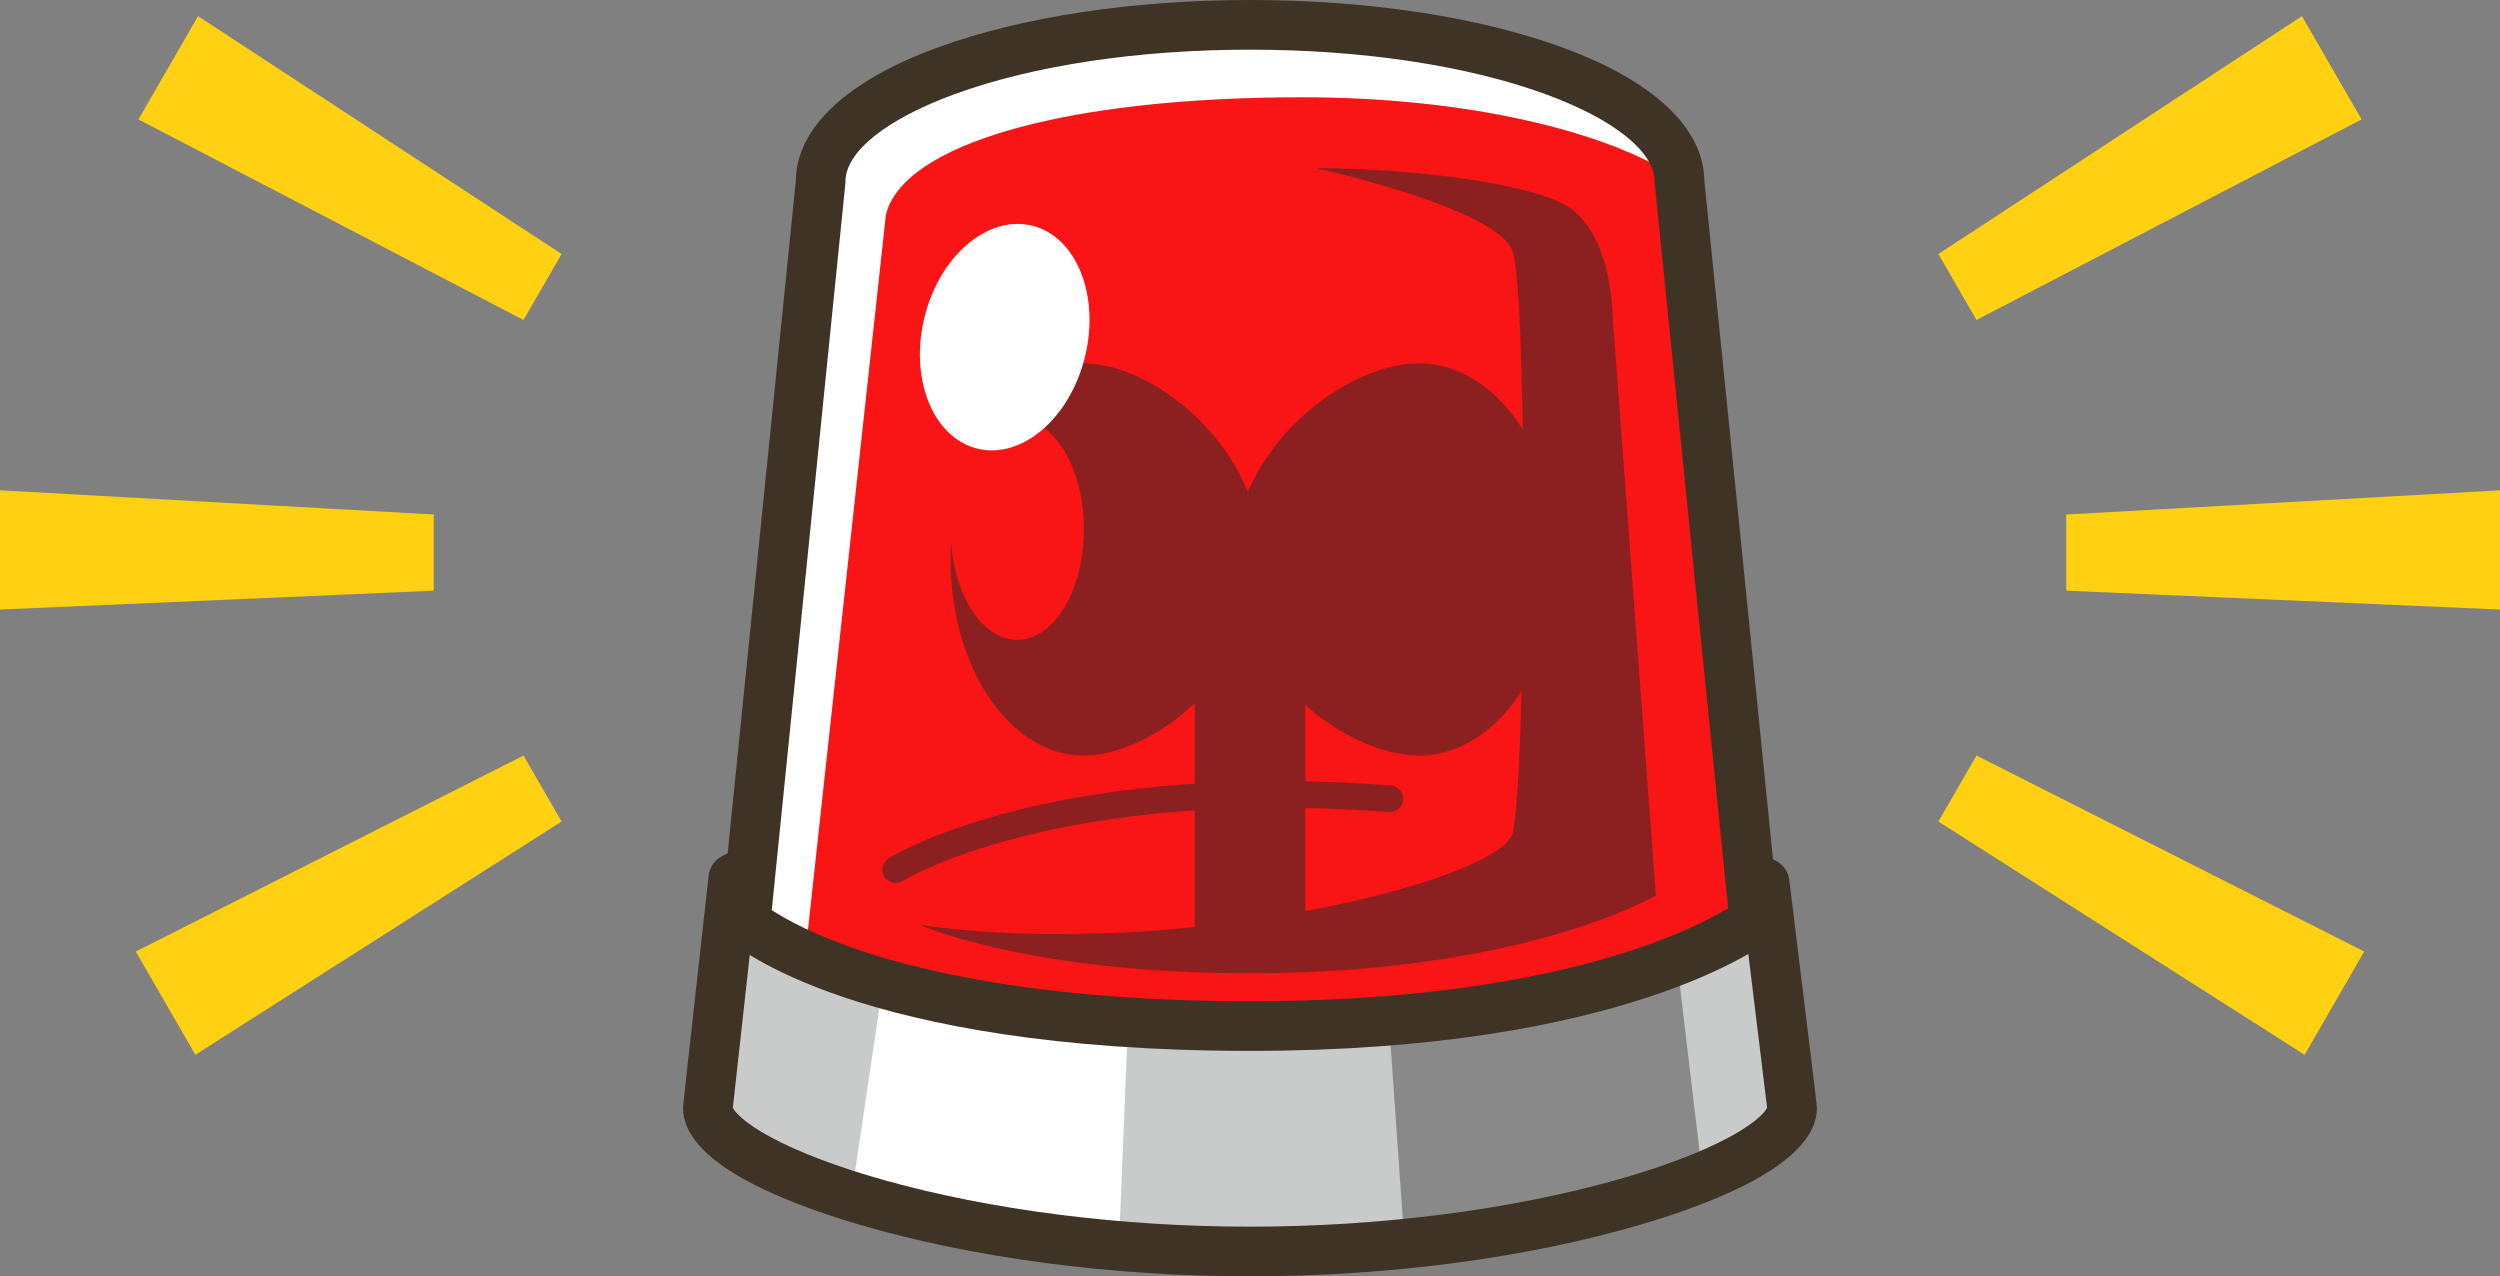 <svg width="190" height="97" viewBox="0 0 190 97" fill="none" xmlns="http://www.w3.org/2000/svg">
<rect x="0" y="0" width="190" height="97" fill="#808080" stroke="none"/>
<g clip-path="url(#clip0_196_8119)">
<path d="M100.931 30.681C100.931 33.957 98.276 36.613 95.001 36.613C91.726 36.613 89.07 33.957 89.07 30.681C89.07 27.406 91.726 24.748 95.001 24.748C98.276 24.748 100.931 27.404 100.931 30.681Z" fill="white"/>
<path d="M134.118 67.11C134.118 67.11 119.674 58.554 95.002 58.554C70.33 58.554 55.732 66.753 55.732 66.753C55.732 66.753 53.801 84.112 53.801 84.211C53.801 88.497 72.247 95.112 95.002 95.112C117.758 95.112 136.203 88.497 136.203 84.211C136.203 84.098 134.118 67.108 134.118 67.108V67.11Z" fill="#C9CACA"/>
<path d="M64.637 90.896C70.032 92.595 77.112 94.023 85.113 94.698L86.559 58.882C79.596 59.426 73.678 60.582 68.946 61.846L64.637 90.896Z" fill="white"/>
<path d="M85.181 94.777L85.106 94.771C77.7 94.147 70.423 92.796 64.614 90.965L64.555 90.947L68.88 61.788L68.927 61.776C74.507 60.286 80.438 59.287 86.553 58.81L86.634 58.804L86.631 58.885L85.181 94.777ZM64.717 90.845C70.485 92.656 77.698 93.994 85.042 94.618L86.483 58.961C80.424 59.438 74.545 60.428 69.011 61.904L64.717 90.845Z" fill="#C9CACA"/>
<path d="M106.741 94.527C116.13 93.584 124.117 91.615 129.397 89.45L126.341 63.69C121.25 61.863 113.771 59.821 104.252 58.966L106.741 94.527Z" fill="#898989"/>
<path d="M95 97C84.477 97 73.942 95.608 65.334 93.08C59.211 91.282 51.912 88.283 51.912 84.212C51.912 84.069 51.912 84.009 53.855 66.545C53.922 65.942 54.276 65.406 54.806 65.108C54.962 65.021 58.712 62.934 65.562 60.849C71.828 58.942 82.022 56.667 94.998 56.667C107.975 56.667 118.147 59.042 124.384 61.035C131.204 63.213 134.921 65.394 135.077 65.486C135.58 65.783 135.917 66.299 135.988 66.879C138.086 83.983 138.086 84.054 138.086 84.211C138.086 88.282 130.787 91.28 124.664 93.079C116.056 95.607 105.521 96.999 94.998 96.999L95 97ZM55.697 84.192C55.789 84.381 56.302 85.201 58.587 86.431C60.71 87.575 63.666 88.695 67.135 89.672C75.277 91.964 85.172 93.227 95 93.227C104.828 93.227 114.723 91.964 122.864 89.672C126.335 88.695 129.291 87.574 131.413 86.431C133.684 85.208 134.203 84.389 134.3 84.195C134.135 82.781 133.115 74.445 132.362 68.306C130.976 67.59 127.805 66.081 123.097 64.586C117.14 62.695 107.431 60.442 94.998 60.442C82.566 60.442 72.793 62.605 66.796 64.419C62.097 65.84 58.912 67.275 57.491 67.97C56.944 72.885 55.856 82.686 55.695 84.192H55.697Z" fill="#3F3326"/>
<path d="M133.327 69.959C133.332 69.905 127.641 13.793 127.641 13.793C127.641 7.218 113.03 1.885 95.005 1.885C76.98 1.885 62.371 7.216 62.371 13.792C62.371 13.792 56.678 69.904 56.684 69.957L56.674 70.052C56.674 70.052 65.451 77.979 95.005 77.979C124.559 77.979 133.327 69.957 133.327 69.957V69.959Z" fill="#F91515"/>
<path d="M67.326 16.338C68.602 10.96 80.919 7.392 98.943 7.392C111.329 7.392 122.105 9.91 127.633 13.619C127.377 7.123 112.869 1.887 95.005 1.887C77.141 1.887 62.371 7.217 62.371 13.793C62.371 13.793 56.678 69.905 56.684 69.959L56.674 70.053C56.674 70.053 57.957 71.211 61.19 72.642C62.818 57.666 67.326 16.339 67.326 16.339V16.338Z" fill="white"/>
<path d="M95.006 79.867C65.071 79.867 55.791 71.796 55.411 71.454C54.966 71.052 54.738 70.461 54.799 69.864L54.809 69.77H54.822C54.909 68.708 55.379 64.075 57.65 41.666C59.007 28.273 60.365 14.886 60.487 13.69C60.552 9.701 64.382 6.12 71.284 3.602C77.649 1.279 86.073 0 95.006 0C103.939 0 112.364 1.279 118.729 3.602C125.634 6.122 129.462 9.701 129.527 13.69L129.538 13.802C129.723 15.615 131.14 29.594 132.512 43.126C134.322 60.987 135.22 69.987 135.208 70.129C135.161 70.645 134.904 71.12 134.497 71.442C134.06 71.786 123.483 79.868 95.006 79.868V79.867ZM58.657 69.168C59.703 69.853 61.931 71.11 65.744 72.356C70.955 74.062 80.262 76.094 95.005 76.094C117.857 76.094 128.478 70.764 131.338 69.021C130.551 61.196 125.815 14.495 125.763 13.985C125.757 13.921 125.753 13.859 125.753 13.795C125.753 11.534 122.643 9.048 117.434 7.148C111.471 4.972 103.506 3.775 95.003 3.775C86.5 3.775 78.535 4.972 72.573 7.148C67.364 9.049 64.254 11.534 64.254 13.795C64.254 13.859 64.251 13.923 64.244 13.985C64.192 14.499 59.393 61.802 58.654 69.169L58.657 69.168Z" fill="#3F3326"/>
<path d="M69.912 70.293C69.912 70.293 78.052 73.97 95 73.97C115.867 73.97 125.846 68.06 125.846 68.06L122.563 24.066C122.563 24.066 122.563 17.238 118.624 15.399C114.684 13.56 105.493 12.772 99.979 12.772C99.979 12.772 113.765 15.792 114.947 19.075C116.128 22.358 115.997 59.654 114.947 63.332C113.896 67.01 89.343 73.05 69.91 70.293H69.912Z" fill="#8C2020"/>
<path d="M68.073 67.107C67.735 67.107 67.406 66.939 67.213 66.632C66.914 66.158 67.056 65.531 67.532 65.232C67.657 65.153 70.659 63.29 76.894 61.677C82.584 60.206 92.202 58.666 105.702 59.695C106.262 59.737 106.68 60.226 106.638 60.785C106.596 61.345 106.107 61.764 105.549 61.721C80.307 59.799 68.728 66.88 68.615 66.952C68.446 67.058 68.259 67.108 68.075 67.108L68.073 67.107Z" fill="#8C2020"/>
<path d="M93.746 42.518C93.746 34.286 102.049 27.613 107.853 27.613C113.658 27.613 118.363 34.286 118.363 42.518C118.363 50.75 113.658 57.423 107.853 57.423C102.049 57.423 93.746 50.75 93.746 42.518Z" fill="#8C2020"/>
<path d="M82.337 27.613C79.09 27.613 76.201 29.877 74.355 33.394C75.186 32.401 76.207 31.815 77.309 31.815C80.108 31.815 82.376 35.578 82.376 40.219C82.376 44.861 80.108 48.624 77.309 48.624C74.718 48.624 72.582 45.395 72.28 41.231C72.255 41.655 72.242 42.084 72.242 42.517C72.242 50.749 76.762 57.422 82.339 57.422C87.915 57.422 95.89 50.749 95.89 42.517C95.89 34.285 87.914 27.612 82.339 27.612L82.337 27.613Z" fill="#8C2020"/>
<path d="M99.202 71.343V46.987C99.202 44.518 97.439 42.518 95.264 42.518H94.739C92.564 42.518 90.801 44.52 90.801 46.987V71.343H99.204H99.202Z" fill="#8C2020"/>
<path d="M82.458 27.118C81.311 31.799 77.65 34.922 74.281 34.096C70.913 33.27 69.111 28.808 70.257 24.127C71.404 19.447 75.065 16.323 78.434 17.149C81.803 17.975 83.604 22.439 82.458 27.118Z" fill="white"/>
<path d="M190 46.325L157.035 44.891V39.102L190 37.264V46.325Z" fill="#FFD112"/>
<path d="M179.478 9.074L150.213 24.319L147.318 19.304L174.948 1.228L179.478 9.074Z" fill="#FFD112"/>
<path d="M175.15 80.163L147.318 62.436L150.213 57.423L179.68 72.317L175.15 80.163Z" fill="#FFD112"/>
<path d="M0 46.325L32.964 44.891V39.102L0 37.264V46.325Z" fill="#FFD112"/>
<path d="M10.521 9.074L39.786 24.319L42.68 19.304L15.052 1.228L10.521 9.074Z" fill="#FFD112"/>
<path d="M14.849 80.163L42.68 62.436L39.787 57.423L10.32 72.317L14.849 80.163Z" fill="#FFD112"/>
</g>
<defs>
<clipPath id="clip0_196_8119">
<rect width="190" height="97" fill="white"/>
</clipPath>
</defs>
</svg>
